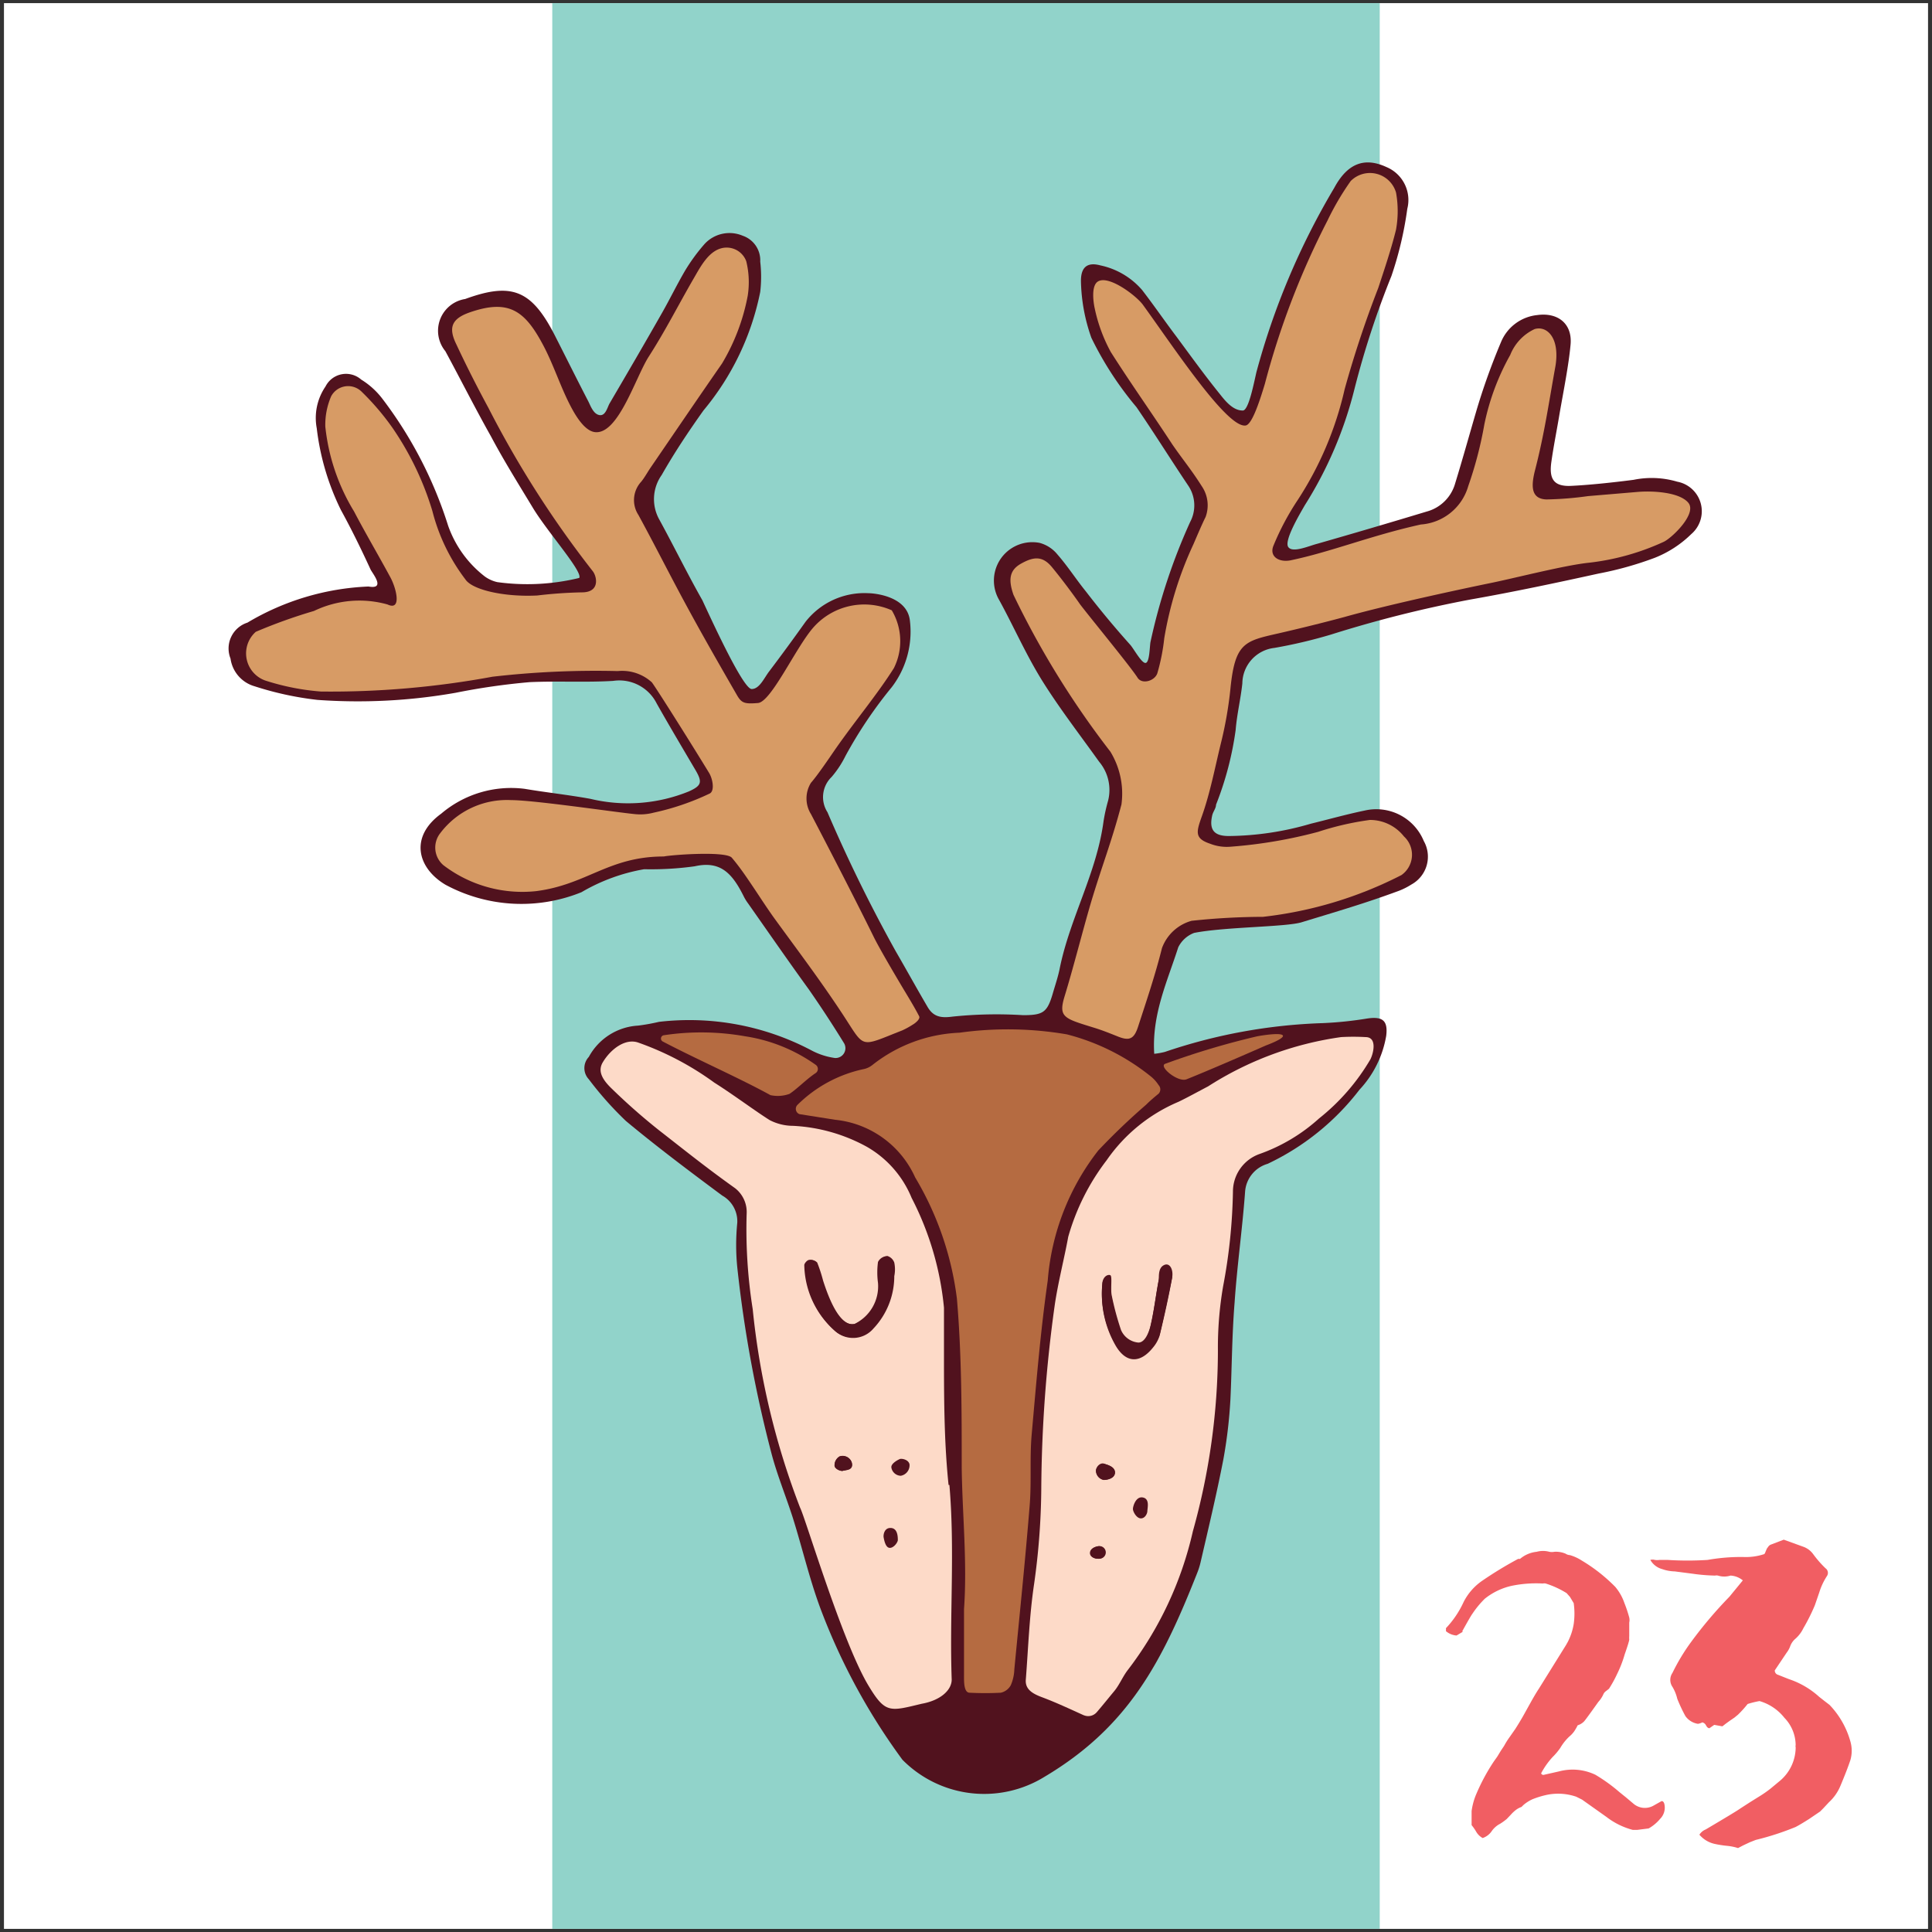 <svg id="Layer_1" data-name="Layer 1" xmlns="http://www.w3.org/2000/svg" viewBox="0 0 92.53 92.53"><rect x="0" y="0" width="92.53" height="92.53" fill="#333333" stroke="none"/><title>Artboard 1 copy 22</title><g id="Layer_3" data-name="Layer 3"><rect x="0.19" y="0.15" width="92.15" height="92.23" style="fill:#fff"/><path d="M70.06,78.15l-.3.18a.87.87,0,0,1-.51-.21.66.66,0,0,0,0-.14,4.59,4.59,0,0,0,.85-1.26,2.74,2.74,0,0,1,.87-1,18.5,18.5,0,0,1,1.74-1.06l.09,0a1.46,1.46,0,0,1,.8-.34,1.14,1.14,0,0,1,.6,0,.66.66,0,0,0,.25,0,1.21,1.21,0,0,1,.53.09.4.4,0,0,0,.21.07,2.14,2.14,0,0,1,.55.25A8,8,0,0,1,77.36,76a2.41,2.41,0,0,1,.44.78,6,6,0,0,1,.23.69.55.55,0,0,1,0,.24v.65a.93.93,0,0,0,0,.16q0,.09-.22.72a5.57,5.57,0,0,1-.36.93,5.9,5.9,0,0,1-.39.71,0,0,0,0,1,0,0,0,0,0,0,0,0,0l-.14.11a.37.37,0,0,0-.14.18,1.41,1.41,0,0,1-.23.34q-.64.9-.69.94a.71.71,0,0,1-.3.18,2.55,2.55,0,0,1-.16.28,1.24,1.24,0,0,1-.23.25,2.39,2.39,0,0,0-.44.55,3,3,0,0,1-.37.44,3.69,3.69,0,0,0-.55.78.11.11,0,0,0,.14.07l.4-.09.31-.07a2.53,2.53,0,0,1,1.75.16,8,8,0,0,1,1.15.83l.31.25.38.32a.84.84,0,0,0,.92.09l.41-.23q.11,0,.14.18a.76.76,0,0,1-.21.67,2,2,0,0,1-.55.46l-.55.07-.21,0a3.54,3.54,0,0,1-1.26-.62l-1.17-.83-.28-.14a2.68,2.68,0,0,0-1.4-.09,4.38,4.38,0,0,0-.69.21,1.8,1.8,0,0,0-.44.28l-.09.09a1,1,0,0,0-.25.13,1.75,1.75,0,0,0-.26.24l-.2.21a2.88,2.88,0,0,1-.32.23,1.1,1.1,0,0,0-.39.34.86.86,0,0,1-.44.34.8.8,0,0,1-.32-.32,2.54,2.54,0,0,0-.21-.3q0-.64,0-.67a3.11,3.11,0,0,1,.23-.83,9.51,9.51,0,0,1,.83-1.54l.17-.24.17-.28.16-.24a3.6,3.6,0,0,1,.25-.4l.28-.4q.18-.28.37-.61l.4-.72q.22-.39.36-.6L75,78.79l.09-.16a2.9,2.9,0,0,0,.28-.85,3.55,3.55,0,0,0,0-1l-.18-.3-.16-.18a4.38,4.38,0,0,0-1-.46.32.32,0,0,0-.14,0,5.82,5.82,0,0,0-1.49.11,3.15,3.15,0,0,0-1.29.62,4.53,4.53,0,0,0-.6.73q-.07.09-.48.83Zm13.41-2.46-.64.78A20.46,20.46,0,0,0,81,78.63a9.64,9.64,0,0,0-.9,1.49.59.59,0,0,0,0,.67,2,2,0,0,1,.23.57,7.45,7.45,0,0,0,.39.83.91.91,0,0,0,.6.37.69.69,0,0,0,.21-.07.27.27,0,0,1,.18.15q.07.13.16.13l.23-.16.39.07.18-.14.18-.13.22-.15.17-.14a5.1,5.1,0,0,0,.46-.51,4.39,4.39,0,0,1,.57-.14,2.35,2.35,0,0,1,1.19.8A1.9,1.9,0,0,1,86,83.59a.11.11,0,0,0,0,.08v.08a2.11,2.11,0,0,1-.73,1.52l-.47.39a5.44,5.44,0,0,1-.45.32l-.53.33-.48.31q-.16.12-1.65,1a.64.64,0,0,0-.3.25,1.34,1.34,0,0,0,.73.44,5,5,0,0,0,.56.09,2.59,2.59,0,0,1,.56.11l.25-.13.32-.15.28-.11A13.33,13.33,0,0,0,86,87.5q.23-.12.64-.38l.53-.36.14-.14.28-.3a2.22,2.22,0,0,0,.55-.78q.32-.76.48-1.24a1.6,1.6,0,0,0,0-.9,4.12,4.12,0,0,0-1-1.75l-.21-.16-.14-.11-.14-.11a4.07,4.07,0,0,0-1.45-.85l-.53-.21A.21.21,0,0,1,85,80l.57-.85a1.12,1.12,0,0,0,.17-.31.86.86,0,0,1,.22-.33,1.58,1.58,0,0,0,.41-.53,9.21,9.21,0,0,0,.55-1.1l.21-.61a3.1,3.1,0,0,1,.37-.79.27.27,0,0,0-.07-.37,5.23,5.23,0,0,1-.6-.69,1,1,0,0,0-.46-.34l-.94-.34-.6.23a.28.28,0,0,0-.13.09l-.08.11-.06.14a.39.39,0,0,1-.06.12,2.8,2.8,0,0,1-1,.14,9.16,9.16,0,0,0-1.72.14,14.92,14.92,0,0,1-1.91,0h-.25l-.14,0a.75.75,0,0,1-.22,0,.4.4,0,0,0-.22,0,.93.93,0,0,0,.57.44,1.94,1.94,0,0,0,.6.11l.85.11a8.73,8.73,0,0,0,1.08.09.32.32,0,0,1,.14,0,1,1,0,0,0,.6,0A1,1,0,0,1,83.47,75.69Z" style="fill:#f15e63;fill-rule:evenodd"/><rect x="26.45" y="0.15" width="39.63" height="92.23" style="fill:#91d3ca"/><path d="M33,37.9c.59-.27.65-.43.32-1-.63-1.07-1.26-2.13-1.87-3.21a2,2,0,0,0-2.08-1.08c-1.32.08-2.65,0-4,.06a32.09,32.09,0,0,0-3.55.51,27,27,0,0,1-6.62.34,15.33,15.33,0,0,1-3-.65,1.61,1.61,0,0,1-1.16-1.33,1.3,1.3,0,0,1,.81-1.72,12.3,12.3,0,0,1,5.8-1.73c.83.15.21-.6.1-.81-.46-1-.91-1.92-1.42-2.85a12,12,0,0,1-1.16-3.92,2.67,2.67,0,0,1,.42-2,1.1,1.1,0,0,1,1.71-.33,3.73,3.73,0,0,1,1,.9,19.9,19.9,0,0,1,3.16,6.09,5.28,5.28,0,0,0,1.76,2.44,1.62,1.62,0,0,0,.6.27,10.53,10.53,0,0,0,3.92-.2c.19-.29-1.52-2.2-2.22-3.36s-1.39-2.26-2-3.41c-.76-1.35-1.46-2.74-2.19-4.09a1.54,1.54,0,0,1,.95-2.5c2.22-.81,3.17-.44,4.28,1.72.54,1.06,1.07,2.13,1.62,3.19.11.22.24.6.53.65s.38-.37.48-.55c.85-1.45,1.69-2.89,2.52-4.35.37-.65.7-1.33,1.09-2a8.89,8.89,0,0,1,.94-1.29,1.62,1.62,0,0,1,1.83-.4,1.24,1.24,0,0,1,.84,1.24,6.29,6.29,0,0,1,0,1.45,12.77,12.77,0,0,1-2.72,5.68c-.71,1-1.38,2-2,3.09a2,2,0,0,0-.11,2.14c.7,1.28,1.34,2.59,2.06,3.86C34.3,30.18,35.62,33,36,33s.6-.54.85-.86c.59-.78,1.16-1.56,1.73-2.36a3.58,3.58,0,0,1,3-1.37c.27,0,1.88.13,2,1.33a4.38,4.38,0,0,1-.87,3.17,20.94,20.94,0,0,0-2.22,3.3,4.81,4.81,0,0,1-.66,1,1.34,1.34,0,0,0-.2,1.69,72,72,0,0,0,3.27,6.66c.51.88,1,1.77,1.51,2.64.27.48.62.57,1.2.49A20.37,20.37,0,0,1,49,48.62c.95,0,1.15-.13,1.41-1,.12-.42.27-.85.35-1.27.49-2.39,1.76-4.54,2.09-7a8.2,8.2,0,0,1,.22-1,2.1,2.1,0,0,0-.43-1.87c-.9-1.26-1.85-2.49-2.67-3.79S48.55,30,47.85,28.73A1.84,1.84,0,0,1,49.79,26a1.65,1.65,0,0,1,.85.55c.49.56.9,1.2,1.37,1.78q1,1.3,2.12,2.55c.17.19.55.9.74.87s.19-.78.23-1A28.4,28.4,0,0,1,57,25a1.69,1.69,0,0,0-.09-1.74c-.84-1.25-1.63-2.52-2.48-3.76a16.08,16.08,0,0,1-2.16-3.32,8.55,8.55,0,0,1-.5-2.73c0-.65.3-.91.93-.74a3.63,3.63,0,0,1,2,1.18c.57.74,1.09,1.5,1.65,2.24.68.92,1.35,1.85,2.07,2.74.26.33.64.81,1.12.79.26-.05.49-1.2.63-1.82A35,35,0,0,1,63.9,9c.64-1.19,1.46-1.48,2.5-1a1.71,1.71,0,0,1,1,2,17.06,17.06,0,0,1-.76,3.22,42.1,42.1,0,0,0-1.77,5.41,19,19,0,0,1-2.38,5.57c-.27.47-1,1.7-.79,2s1-.06,1.4-.16q2.62-.75,5.23-1.54a1.94,1.94,0,0,0,1.36-1.34c.35-1.14.67-2.29,1-3.42s.74-2.27,1.2-3.36a2.11,2.11,0,0,1,1.73-1.29c1-.14,1.69.42,1.6,1.41s-.33,2.18-.52,3.27c-.13.79-.29,1.57-.4,2.35s.08,1.19.94,1.15,2-.16,3-.29a4.32,4.32,0,0,1,2.09.09A1.44,1.44,0,0,1,81,25.58a5.25,5.25,0,0,1-1.76,1.14,16.31,16.31,0,0,1-2.68.75c-2,.44-4.07.88-6.12,1.24a57.86,57.86,0,0,0-6.69,1.68,23.72,23.72,0,0,1-2.71.64,1.73,1.73,0,0,0-1.54,1.7c-.08.75-.26,1.48-.32,2.23a15.4,15.4,0,0,1-.94,3.58c0,.17-.14.33-.18.5-.16.69.07,1,.79,1a14.36,14.36,0,0,0,3.93-.59c.86-.21,1.71-.45,2.58-.63a2.46,2.46,0,0,1,2.83,1.46,1.52,1.52,0,0,1-.59,2.08,3.43,3.43,0,0,1-.59.3c-1.62.6-3,1-4.67,1.51-.74.23-3.68.22-5.15.51a1.4,1.4,0,0,0-.76.69c-.52,1.63-1.27,3.21-1.15,5.1a3.55,3.55,0,0,0,.51-.09A26,26,0,0,1,63.37,49a17.92,17.92,0,0,0,2.11-.22c.74-.11,1,.1.91.83a5,5,0,0,1-1.28,2.58,12,12,0,0,1-4.4,3.55,1.5,1.5,0,0,0-1.08,1.36c-.13,1.76-.38,3.51-.5,5.27C59,64,59,65.5,58.93,67a23,23,0,0,1-.34,2.9c-.32,1.65-.71,3.28-1.09,4.92a3.45,3.45,0,0,1-.16.51c-1.68,4.25-3.28,7.37-7.32,9.77a5.5,5.5,0,0,1-6.8-.82A30,30,0,0,1,39.28,77c-.52-1.41-.86-2.88-1.31-4.31-.32-1-.73-2-1-3a60.49,60.49,0,0,1-1.66-9,10.76,10.76,0,0,1,0-2.12,1.41,1.41,0,0,0-.72-1.31c-1.56-1.16-3.12-2.33-4.61-3.57a16.29,16.29,0,0,1-1.78-2,.78.78,0,0,1,0-1.07,2.87,2.87,0,0,1,2.36-1.5,9.58,9.58,0,0,0,1-.18,12.52,12.52,0,0,1,7.31,1.37,3.38,3.38,0,0,0,1.11.36.47.47,0,0,0,.43-.73q-.8-1.3-1.67-2.55c-1-1.38-1.94-2.74-2.91-4.12a2.18,2.18,0,0,1-.21-.34c-.55-1.1-1.11-1.72-2.35-1.44a15.26,15.26,0,0,1-2.42.14,8.94,8.94,0,0,0-3,1.1,7.66,7.66,0,0,1-6.52-.36c-1.34-.8-1.73-2.29-.2-3.4a5.17,5.17,0,0,1,4-1.19c1,.17,2.11.29,3.15.48A7.72,7.72,0,0,0,33,37.9Z" style="fill:#51121e;fill-rule:evenodd"/><path d="M60.63,50.07c-1,.44-2.82,1.23-3.8,1.62-.42.17-1.4-.65-1-.75a37.78,37.78,0,0,1,4.39-1.31C61.59,49.39,61.93,49.58,60.63,50.07Z" style="fill:#b56b41;fill-rule:evenodd"/><path d="M54.26,72.27c0-.13.12-.63.48-.55s.23.51.21.67-.17.34-.32.33S54.27,72.42,54.26,72.27Z" style="fill:#51121e;fill-rule:evenodd"/><path d="M52.66,74.65a.3.3,0,0,0,0-.6c-.12,0-.45.09-.43.34s.34.28.45.26Zm.74-4.12c0-.3-.36-.37-.53-.43s-.38.14-.38.34a.46.46,0,0,0,.38.44c.13,0,.52-.08.53-.35Zm1.55,1.86c0-.16.13-.6-.21-.67s-.48.42-.48.55.17.44.37.45.31-.21.32-.33Zm-3,9.78c-.75-.34-1.39-.64-2.06-.89-.45-.17-.8-.38-.76-.84.12-1.55.17-3.07.4-4.6a34.09,34.09,0,0,0,.34-4.5,66.24,66.24,0,0,1,.64-8.8c.15-1.06.48-2.35.65-3.3A10.88,10.88,0,0,1,53,55.57a7.94,7.94,0,0,1,3.44-2.8c.4-.19,1-.52,1.42-.74a15.87,15.87,0,0,1,6.37-2.36,10.47,10.47,0,0,1,1.17,0c.57,0,.38.78.23,1.07a10.2,10.2,0,0,1-2.46,2.83,8.45,8.45,0,0,1-2.85,1.7,1.91,1.91,0,0,0-1.27,1.8,26.56,26.56,0,0,1-.47,4.53,17.29,17.29,0,0,0-.25,3.1,32.23,32.23,0,0,1-1.2,8.64A17.11,17.11,0,0,1,54,80c-.24.32-.39.7-.64,1s-.57.7-.83,1a.54.54,0,0,1-.64.14Zm.85-20.71a4.93,4.93,0,0,0,.64,3c.5.84,1.17.84,1.78.08a1.65,1.65,0,0,0,.32-.58c.22-.9.42-1.81.59-2.72.07-.34-.17-.7-.37-.59s-.22.44-.27.69c-.14.74-.22,1.47-.39,2.19-.05.23-.23.81-.59.84a1,1,0,0,1-.83-.6,13.41,13.41,0,0,1-.44-1.63c-.08-.32,0-.94-.08-1S52.85,61.17,52.8,61.45Z" style="fill:#fddac8;fill-rule:evenodd"/><path d="M52.87,70.88a.46.46,0,0,1-.38-.44c0-.2.31-.37.38-.34s.54.13.53.43S53,70.88,52.87,70.88Z" style="fill:#51121e;fill-rule:evenodd"/><path d="M53.44,64.41a4.93,4.93,0,0,1-.64-3c.05-.28.25-.38.37-.34s0,.66.08,1a13.41,13.41,0,0,0,.44,1.63,1,1,0,0,0,.83.6c.36,0,.54-.62.59-.84.17-.73.25-1.46.39-2.19,0-.25,0-.58.27-.69s.43.25.37.59c-.18.91-.38,1.81-.59,2.72a1.65,1.65,0,0,1-.32.58C54.61,65.25,53.94,65.25,53.44,64.41Z" style="fill:#51121e;fill-rule:evenodd"/><path d="M48.54,28.49c-.26-.74-.19-1.19.37-1.5s1-.4,1.47.17,1,1.28,1.36,1.8c.65.84,2.43,3,2.75,3.51.22.32.82.14.94-.23a9.62,9.62,0,0,0,.33-1.67,17.48,17.48,0,0,1,1.4-4.51c.16-.37.4-.94.58-1.3a1.62,1.62,0,0,0-.18-1.47c-.52-.82-.87-1.22-1.41-2-1-1.53-1.95-2.86-2.95-4.43a7.63,7.63,0,0,1-.77-2.09c-.05-.22-.19-1.05.14-1.28.52-.35,1.87.69,2.17,1.11,1.45,2,4,5.87,4.9,5.78.29,0,.64-1,.94-2a38.3,38.3,0,0,1,3-7.82,12.87,12.87,0,0,1,1.11-1.89,1.3,1.3,0,0,1,2.17.55,5,5,0,0,1,0,1.78c-.22.9-.56,1.91-.85,2.79a50.79,50.79,0,0,0-1.61,4.85,16.26,16.26,0,0,1-2.25,5.31A12.54,12.54,0,0,0,61,26.11c-.23.52.22.83.79.73,1.94-.4,3.86-1.19,6.26-1.72a2.55,2.55,0,0,0,2.27-1.84,18.68,18.68,0,0,0,.77-2.95A11.5,11.5,0,0,1,72.33,17a2.3,2.3,0,0,1,1.17-1.24c.57-.17,1.21.39,1,1.75-.33,1.82-.53,3.27-1,5.08-.17.71-.17,1.3.56,1.33a16.24,16.24,0,0,0,2-.16l2.37-.2c.69-.06,2,0,2.43.52s-.79,1.69-1.18,1.87a11.69,11.69,0,0,1-3.57,1c-1.19.12-3.68.77-4.85,1-.39.08-4.49.93-6.87,1.6-1,.27-2.14.55-3.14.78-1.63.37-2.1.44-2.32,2.65a18.83,18.83,0,0,1-.47,2.67c-.27,1.11-.5,2.31-.88,3.39-.28.79-.4,1.11.38,1.37a2.18,2.18,0,0,0,1,.14,22.78,22.78,0,0,0,4.17-.71,13.86,13.86,0,0,1,2.48-.57,2.07,2.07,0,0,1,1.63.79,1.19,1.19,0,0,1-.12,1.85,19.2,19.2,0,0,1-6.63,2,33,33,0,0,0-3.42.19,2.11,2.11,0,0,0-1.42,1.31c-.32,1.28-.73,2.49-1.14,3.75-.2.63-.44.7-1,.47-.35-.14-.7-.28-1.05-.39-1.48-.46-1.78-.5-1.48-1.5.43-1.4.85-3.08,1.26-4.48.53-1.78,1-2.94,1.47-4.73A3.86,3.86,0,0,0,53.18,36,42,42,0,0,1,48.54,28.49Z" style="fill:#d79b65;fill-rule:evenodd"/><path d="M52.2,74.39c0-.25.3-.33.43-.34a.3.3,0,0,1,0,.6C52.55,74.67,52.22,74.63,52.2,74.39Z" style="fill:#51121e;fill-rule:evenodd"/><path d="M43.59,70.12a.51.51,0,0,1-.42.55.47.47,0,0,1-.46-.4c0-.19.24-.34.4-.4S43.54,69.9,43.59,70.12Z" style="fill:#51121e;fill-rule:evenodd"/><path d="M42.63,74.13c-.19,0-.25-.33-.27-.5s.07-.48.35-.45.34.44.33.59S42.82,74.16,42.63,74.13Z" style="fill:#51121e;fill-rule:evenodd"/><path d="M38.93,30.08a3.25,3.25,0,0,1,3.78-.85A2.89,2.89,0,0,1,42.81,32C42,33.28,41,34.46,40,35.89c-.26.38-.85,1.25-1.16,1.6a1.42,1.42,0,0,0,0,1.5c.1.19,1.86,3.55,3,5.87.29.59,1.09,1.94,1.43,2.51.21.35.53.87.75,1.3.07.13-.18.33-.3.4a4,4,0,0,1-.51.28c-2.07.81-1.76.89-2.83-.74S38.22,45.54,37.1,44c-.44-.61-.84-1.25-1.26-1.86-.25-.37-.51-.73-.79-1.06s-2.87-.14-3.26-.06c-2.65,0-3.68,1.35-6.12,1.66a6.23,6.23,0,0,1-4.43-1.24,1.11,1.11,0,0,1-.16-1.53,4,4,0,0,1,3.4-1.59c1.1,0,5,.58,5.92.67a2.5,2.5,0,0,0,.91-.07A12.13,12.13,0,0,0,34,38c.24-.14.13-.72-.05-1-.76-1.25-2.49-4-2.73-4.32a2.11,2.11,0,0,0-1.63-.54,43.24,43.24,0,0,0-6,.27,42.58,42.58,0,0,1-8.22.71,11.52,11.52,0,0,1-2.58-.5,1.38,1.38,0,0,1-.54-2.36,25.4,25.4,0,0,1,2.79-1,5,5,0,0,1,3.52-.31c.7.33.42-.8.12-1.33-.54-1-1.21-2.14-1.72-3.12a9.75,9.75,0,0,1-1.38-4.07,3.44,3.44,0,0,1,.28-1.45.92.92,0,0,1,1.45-.23,12.18,12.18,0,0,1,1.48,1.73,14.27,14.27,0,0,1,1.92,4,9.1,9.1,0,0,0,1.58,3.27c.33.5,1.85.85,3.44.77a21.32,21.32,0,0,1,2.14-.15c.87,0,.72-.74.53-1a48.56,48.56,0,0,1-5-7.82c-.54-1-1.05-2-1.55-3.07-.39-.8-.21-1.22.65-1.52,1.82-.63,2.6-.12,3.46,1.47.55,1,.88,2.12,1.42,3.12.28.52.71,1.16,1.19,1.15,1.08,0,1.88-2.65,2.5-3.62.81-1.26,1.43-2.5,2.18-3.79.3-.52.68-1.24,1.3-1.4a1,1,0,0,1,1.19.62,4.19,4.19,0,0,1,.07,1.66,9.87,9.87,0,0,1-1.23,3.24c-1.16,1.67-2.28,3.32-3.43,5-.15.22-.27.45-.44.66a1.3,1.3,0,0,0-.13,1.6c.8,1.47,1.44,2.75,2.24,4.23s1.62,2.91,2.48,4.4c.22.38.37.42,1,.37S38.09,31.06,38.93,30.08Z" style="fill:#d79b65;fill-rule:evenodd"/><path d="M40.34,70.45c.17-.06.56,0,.45-.42a.46.46,0,0,0-.58-.28.49.49,0,0,0-.24.44c0,.16.28.28.37.25ZM43,73.77c0-.15,0-.57-.33-.59s-.37.35-.35.45.08.47.27.5.39-.23.41-.36Zm.14-3.09a.51.51,0,0,0,.42-.55c-.05-.23-.38-.29-.47-.25s-.42.21-.4.4a.47.47,0,0,0,.46.4Zm2.33.44c.27,3.15,0,6.18.11,9.32,0,.51-.54,1-1.44,1.16-1.54.37-1.74.48-2.57-.91-1.25-2.11-3-8-3.25-8.48a36.47,36.47,0,0,1-2.27-9.51,24.44,24.44,0,0,1-.29-4.57,1.45,1.45,0,0,0-.55-1.22c-1.4-1-2.29-1.72-3.65-2.78a29.57,29.57,0,0,1-2.27-2c-.54-.52-.64-.9-.41-1.27.37-.61,1.06-1.14,1.68-.93a14.19,14.19,0,0,1,3.65,1.92c.92.58,2,1.39,2.66,1.8a2.45,2.45,0,0,0,1.11.27,8.17,8.17,0,0,1,3.53,1,5,5,0,0,1,2.15,2.45,14.42,14.42,0,0,1,1.55,5.26c0,.53,0,2.09,0,2.09,0,2.13,0,4.29.22,6.4Zm-4.58-7.71c-.72.12-1.24-1.25-1.51-2.09a7.47,7.47,0,0,0-.28-.86.4.4,0,0,0-.34-.12c-.1,0-.24.17-.24.25A4.29,4.29,0,0,0,40,63.75a1.28,1.28,0,0,0,1.75-.1,3.65,3.65,0,0,0,1-2.51,1.6,1.6,0,0,0,0-.65.51.51,0,0,0-.34-.32.5.5,0,0,0-.36.27,3.77,3.77,0,0,0,0,1A2,2,0,0,1,40.92,63.41Z" style="fill:#fddac8;fill-rule:evenodd"/><path d="M40.34,70.45c-.08,0-.35-.1-.37-.25a.49.49,0,0,1,.24-.44.46.46,0,0,1,.58.28C40.9,70.4,40.51,70.39,40.34,70.45Z" style="fill:#51121e;fill-rule:evenodd"/><path d="M40,63.75a4.29,4.29,0,0,1-1.44-3.15c0-.08.14-.23.24-.25a.4.4,0,0,1,.34.12,7.47,7.47,0,0,1,.28.86c.27.84.79,2.21,1.51,2.09a2,2,0,0,0,1.2-2,3.77,3.77,0,0,1,0-1,.5.5,0,0,1,.36-.27.51.51,0,0,1,.34.32,1.6,1.6,0,0,1,0,.65,3.65,3.65,0,0,1-1,2.51A1.28,1.28,0,0,1,40,63.75Z" style="fill:#51121e;fill-rule:evenodd"/><path d="M35.68,49.63A7.86,7.86,0,0,1,39.07,51a.24.24,0,0,1,0,.39c-.43.28-.89.76-1.26,1a1.65,1.65,0,0,1-.91.06c-1.51-.83-3.52-1.71-5.16-2.57a.16.16,0,0,1,.06-.3A12,12,0,0,1,35.68,49.63Z" style="fill:#b56b41;fill-rule:evenodd"/><path d="M38.2,52.91a6.39,6.39,0,0,1,3.13-1.7,1,1,0,0,0,.46-.21,7.18,7.18,0,0,1,4.16-1.54,16.77,16.77,0,0,1,5.15.08,10.62,10.62,0,0,1,4,2,1.75,1.75,0,0,1,.39.43.3.3,0,0,1,0,.41c-.22.18-.42.35-.6.53a31.66,31.66,0,0,0-2.29,2.19,11.58,11.58,0,0,0-2.42,6.23c-.35,2.45-.55,4.91-.77,7.38-.1,1.15,0,2.3-.1,3.45-.21,2.6-.48,5.19-.73,7.79a2.06,2.06,0,0,1-.17.76.72.72,0,0,1-.48.36,14.66,14.66,0,0,1-1.49,0c-.28,0-.27-.53-.27-.81,0-1.06,0-2.13,0-3.19.16-2.26-.08-4.51-.11-6.77,0-2.7,0-5.41-.23-8.1a14.91,14.91,0,0,0-2-5.81A4.72,4.72,0,0,0,40,53.63l-1.71-.27A.27.27,0,0,1,38.2,52.91Z" style="fill:#b56b41;fill-rule:evenodd"/></g></svg>